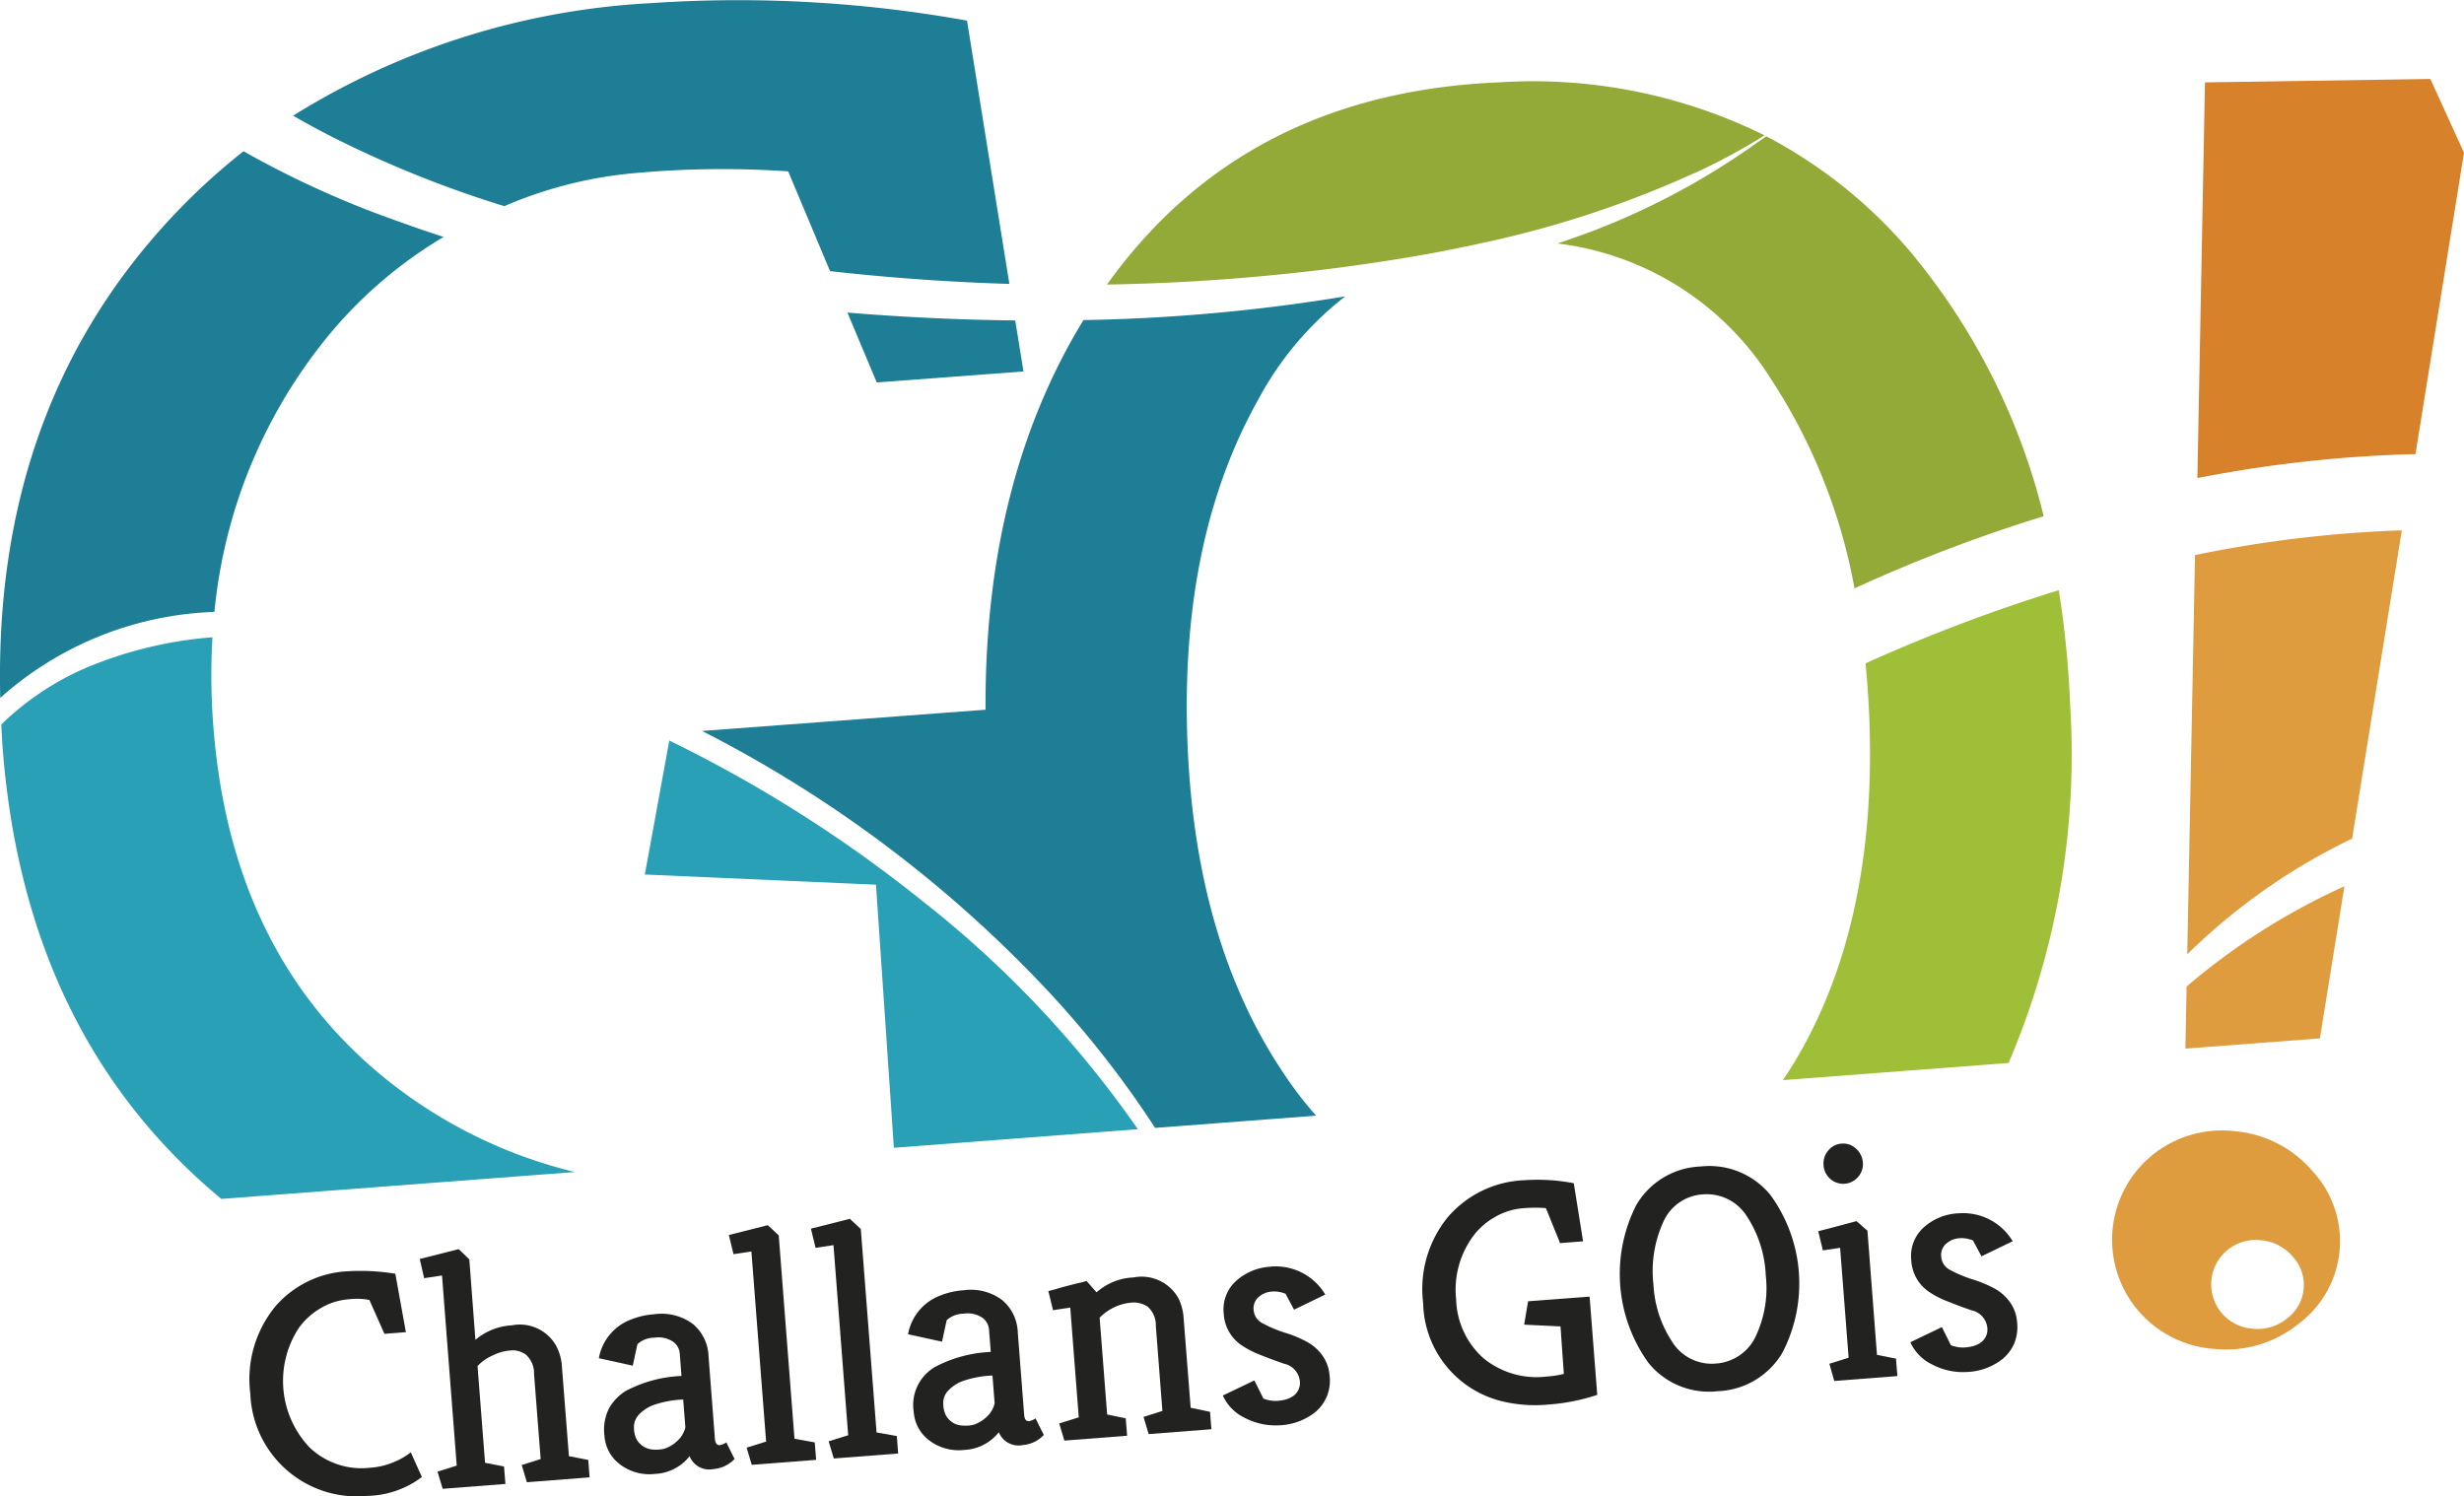 <svg xmlns="http://www.w3.org/2000/svg" width="106.042" height="64.401" data-name="Groupe 20763" viewBox="0 0 106.042 64.401"><path fill="#29a0b5" d="M39.852 38.906a58 58 0 0 0-11.047-7.033l-1.054 5.767 9.948.437.77 11.324 10.5-.8a45.4 45.4 0 0 0-9.118-9.7" data-name="Tracé 32761"/><path fill="#93aa38" d="M82.452 11.12a20.8 20.8 0 0 0-6.439-5.256 6 6 0 0 1-.385.27 31.4 31.4 0 0 1-7.121 3.822q-.731.273-1.474.522h-.02a12.64 12.64 0 0 1 9.211 5.846 24.4 24.4 0 0 1 3.588 9 66 66 0 0 1 8.141-3.105 28.2 28.2 0 0 0-5.5-11.093" data-name="Tracé 32762"/><path fill="#1d7e95" d="M46.614 13.798q-4.246 6.963-4.2 16.749l-12.2.914a54 54 0 0 1 14.862 11.165 43 43 0 0 1 4.636 5.919l6.93-.526a16 16 0 0 1-1.322-1.706q-3.865-5.671-4.212-14.28-.355-8.767 3.031-14.813a13.9 13.9 0 0 1 3.757-4.464 77 77 0 0 1-11.267 1.02Z" data-name="Tracé 32763"/><path fill="#93aa38" d="M72.904 7.463a26 26 0 0 0 3.037-1.638A22.5 22.5 0 0 0 64.56 3.542q-11.01.447-16.919 8.705a87 87 0 0 0 7.269-.419 83 83 0 0 0 6.735-.932h-.01c.648-.117 1.281-.252 1.973-.395h-.022a44.2 44.2 0 0 0 9.316-3.044" data-name="Tracé 32764"/><path fill="#a0bf38" d="M88.604 25.401a72 72 0 0 0-8.318 3.149q.109 1.119.159 2.291.353 8.688-3.04 14.573c-.216.376-.443.732-.676 1.076l9.713-.739a33.8 33.8 0 0 0 2.649-15.421 42 42 0 0 0-.488-4.929" data-name="Tracé 32765"/><path fill="#29a0b5" d="M.057 31.181c.017.311.028.619.051.934q.932 12.442 9.417 19.487l15.215-1.157a20.75 20.75 0 0 1-8.164-4.029q-6.669-5.409-7.4-15.233a28 28 0 0 1-.032-3.754 17.5 17.5 0 0 0-5.451 1.319 12.1 12.1 0 0 0-3.636 2.433" data-name="Tracé 32766"/><path fill="#1d7e95" d="M10.48 6.509a28 28 0 0 0-3.6 3.4Q-.288 17.992.011 30.038a14.57 14.57 0 0 1 8.97-3.69c.081-.007.165-.009.247-.016v.007a22.06 22.06 0 0 1 4.631-11.553 19 19 0 0 1 5.232-4.588 60 60 0 0 1-1.978-.68 41 41 0 0 1-6.634-3.01" data-name="Tracé 32767"/><path fill="#1d7e95" d="M35.723 11.67a95 95 0 0 0 7.717.55L41.617.888A55.5 55.5 0 0 0 27.986.137a32.3 32.3 0 0 0-15.369 4.84c.558.328 1.118.629 1.661.907a47.4 47.4 0 0 0 7.426 2.989 18.2 18.2 0 0 1 5.785-1.437 41 41 0 0 1 6.432-.06Z" data-name="Tracé 32768"/><path fill="#1d7e95" d="m37.732 16.46 6.315-.472-.355-2.195a103 103 0 0 1-7.222-.339" data-name="Tracé 32769"/><path fill="#d7822a" d="M103.951 19.541v.017l2.091-12.983-1.447-3.177-9.7.148-.327 17.029c.176-.033.353-.07.53-.1a56 56 0 0 1 8.853-.93" data-name="Tracé 32770"/><path fill="#df9c3e" d="m101.228 36.092 2.138-13.266a52.6 52.6 0 0 0-8.9 1.065l-.318 16.358-.016.825a26.5 26.5 0 0 1 7.1-4.983" data-name="Tracé 32771"/><path fill="#df9c3e" d="m94.104 42.461-.051 2.672 5.788-.44 1.055-6.548a28.5 28.5 0 0 0-6.791 4.316" data-name="Tracé 32772"/><path fill="#222221" d="M18.156 63.572a4.03 4.03 0 0 1-2.355.812 4.59 4.59 0 0 1-5.028-4.4 4.93 4.93 0 0 1 1.1-3.782 4.4 4.4 0 0 1 3.109-1.487 9.2 9.2 0 0 1 2.032.108l.454 2.514-.923.072-.647-1.458a2.9 2.9 0 0 0-.9-.028 2.74 2.74 0 0 0-1.207.388 3 3 0 0 0-.938.857 4.16 4.16 0 0 0 .481 5.142 3.24 3.24 0 0 0 2.607.861A3.1 3.1 0 0 0 17 62.907a2.8 2.8 0 0 0 .679-.4Z" data-name="Tracé 32773"/><path fill="#222221" d="M20.46 57.668a2.63 2.63 0 0 1 1.564-.624 1.79 1.79 0 0 1 1.929.914 2.2 2.2 0 0 1 .231.877l.3 3.84.832.161.059.75-2.7.21-.222-.74.815-.258-.285-3.661a1.06 1.06 0 0 0-.351-.832.95.95 0 0 0-.622-.184 2.2 2.2 0 0 0-.525.1 3 3 0 0 0-.39.171 1.8 1.8 0 0 0-.543.407l.323 4.16.817.16.059.751-2.7.209-.222-.739.827-.26-.633-8.183-.77.116-.187-.826 1.675-.424.457.441Z" data-name="Tracé 32774"/><path fill="#222221" d="M27.702 62.266a.9.9 0 0 0 .323.115 1.7 1.7 0 0 0 .368.006 1 1 0 0 0 .408-.122 1.4 1.4 0 0 0 .343-.243 1.15 1.15 0 0 0 .352-.586l-.093-1.2a4.4 4.4 0 0 0-1.306.247 1.7 1.7 0 0 0-.623.427.78.78 0 0 0-.188.588 1.04 1.04 0 0 0 .144.507.9.9 0 0 0 .272.259m1.973.415a2 2 0 0 1-1.472.758 2.1 2.1 0 0 1-1.528-.414 1.68 1.68 0 0 1-.661-1.222 2.06 2.06 0 0 1 .2-1.192 2.1 2.1 0 0 1 .715-.741 5.64 5.64 0 0 1 2.4-.646l-.077-.989a.68.68 0 0 0-.291-.489 1.13 1.13 0 0 0-.8-.169 1.08 1.08 0 0 0-.729.279l-.2.926-1.46-.321a2.19 2.19 0 0 1 1.414-1.677 3.2 3.2 0 0 1 .968-.215 2.25 2.25 0 0 1 1.664.418 1.88 1.88 0 0 1 .674 1.376l.275 3.561q.023.291.213.278a.7.7 0 0 0 .278-.119l.355.714a1.4 1.4 0 0 1-.909.434.91.91 0 0 1-1.026-.55" data-name="Tracé 32775"/><path fill="#222221" d="m34.192 61.925.873.157.058.751-2.77.213-.221-.738.839-.262-.633-8.182-.77.116-.2-.825 1.675-.423.471.44Z" data-name="Tracé 32776"/><path fill="#222221" d="m37.724 61.653.872.155.058.752-2.77.214-.222-.739.841-.261-.633-8.183-.771.116-.2-.825 1.676-.423.471.439Z" data-name="Tracé 32777"/><path fill="#222221" d="M41.012 61.236a.9.9 0 0 0 .323.114 2 2 0 0 0 .37.006 1 1 0 0 0 .406-.123 1.4 1.4 0 0 0 .343-.242 1.15 1.15 0 0 0 .352-.587l-.093-1.2a4.4 4.4 0 0 0-1.307.247 1.7 1.7 0 0 0-.623.427.77.77 0 0 0-.185.587 1.05 1.05 0 0 0 .141.508.9.9 0 0 0 .273.259m1.972.414a2 2 0 0 1-1.471.758 2.1 2.1 0 0 1-1.529-.414 1.68 1.68 0 0 1-.66-1.222 1.89 1.89 0 0 1 .915-1.933 5.64 5.64 0 0 1 2.4-.647l-.077-.989a.7.7 0 0 0-.291-.488 1.14 1.14 0 0 0-.8-.169 1.1 1.1 0 0 0-.73.28l-.2.926-1.461-.32a2.19 2.19 0 0 1 1.415-1.678 3.2 3.2 0 0 1 .967-.215 2.25 2.25 0 0 1 1.664.418 1.88 1.88 0 0 1 .674 1.375l.276 3.563q.022.292.211.277a.7.7 0 0 0 .279-.12l.356.714a1.4 1.4 0 0 1-.909.435.914.914 0 0 1-1.027-.551" data-name="Tracé 32778"/><path fill="#222221" d="M47.191 55.623a2.56 2.56 0 0 1 1.59-.641 1.815 1.815 0 0 1 1.943.912 2.3 2.3 0 0 1 .218.878l.3 3.82.834.173.058.75-2.7.209-.221-.739.813-.258-.283-3.654a1.06 1.06 0 0 0-.352-.833 1.1 1.1 0 0 0-.723-.174 2.2 2.2 0 0 0-1.344.648l.324 4.168.8.163.059.75-2.7.209-.222-.739.841-.262-.366-4.724-.742.113-.2-.823q.172-.041.4-.108c.228-.067.3-.086.455-.126s.3-.078.443-.11.259-.065.348-.09Z" data-name="Tracé 32779"/><path fill="#222221" d="M54.688 54.515a2.5 2.5 0 0 1 1.474.334 2.5 2.5 0 0 1 .873.87l-1.343.65-.367-.685a1.3 1.3 0 0 0-.6-.094.95.95 0 0 0-.556.232.64.64 0 0 0-.215.57.69.69 0 0 0 .386.565 5.6 5.6 0 0 0 .974.408 5 5 0 0 1 .953.4 2 2 0 0 1 .533.434 1.7 1.7 0 0 1 .419 1 1.75 1.75 0 0 1-.616 1.581 2.64 2.64 0 0 1-1.513.564 2.85 2.85 0 0 1-1.514-.317 1.95 1.95 0 0 1-.949-.963l1.357-.65.389.781a1.4 1.4 0 0 0 .586.1 1.8 1.8 0 0 0 .426-.076 1.1 1.1 0 0 0 .29-.148.69.69 0 0 0 .265-.637.86.86 0 0 0-.679-.739 23 23 0 0 1-1.1-.411 4 4 0 0 1-.778-.417 1.76 1.76 0 0 1-.719-1.343 1.64 1.64 0 0 1 .56-1.415 2.4 2.4 0 0 1 1.457-.589" data-name="Tracé 32780"/><path fill="#222221" d="m67.302 59.136-.143-2.046-1.565-.076.169-1.006 2.648-.2.329 4.228a8.6 8.6 0 0 1-2.113.417 6 6 0 0 1-2.069-.163 4.44 4.44 0 0 1-3.31-4.2 4.9 4.9 0 0 1 1.04-3.678 4.57 4.57 0 0 1 3.3-1.614 8.2 8.2 0 0 1 2.142.129l.4 2.5-.99.077-.609-1.506a6 6 0 0 0-1.01.008 2.8 2.8 0 0 0-1.175.371 3 3 0 0 0-.96.844 3.9 3.9 0 0 0-.718 2.715 3.52 3.52 0 0 0 1.18 2.527 3.6 3.6 0 0 0 2.724.783 4 4 0 0 0 .729-.113" data-name="Tracé 32781"/><path fill="#222221" d="M71.158 55.262a4.9 4.9 0 0 0 .793 2.468 2 2 0 0 0 1.89.958 2.04 2.04 0 0 0 1.75-1.24 4.84 4.84 0 0 0 .4-2.561 5 5 0 0 0-.795-2.511 2.05 2.05 0 0 0-1.921-.969 1.99 1.99 0 0 0-1.719 1.249 5.05 5.05 0 0 0-.4 2.6m2.777 4.621a3.35 3.35 0 0 1-2.992-1.222 6.55 6.55 0 0 1-.525-6.781 3.35 3.35 0 0 1 2.767-1.667 3.39 3.39 0 0 1 3.006 1.221 6.47 6.47 0 0 1 .526 6.782 3.38 3.38 0 0 1-2.782 1.668" data-name="Tracé 32782"/><path fill="#222221" d="M78.481 50.152a.83.83 0 0 1 .2-.63.8.8 0 0 1 .578-.3.8.8 0 0 1 .62.218.88.88 0 0 1 .292.593.83.83 0 0 1-.2.617.84.84 0 0 1-1.2.092.85.85 0 0 1-.292-.593m2.3 8.166.818.161.059.751-2.717.21-.208-.74.828-.261-.367-4.73-.741.112-.2-.824 1.647-.436.47.413Z" data-name="Tracé 32783"/><path fill="#222221" d="M84.271 52.224a2.48 2.48 0 0 1 2.348 1.2l-1.343.649-.367-.685a1.3 1.3 0 0 0-.594-.094.95.95 0 0 0-.556.233.64.64 0 0 0-.215.57.69.69 0 0 0 .385.564 5.6 5.6 0 0 0 .974.408 5.2 5.2 0 0 1 .954.4 2 2 0 0 1 .533.435 1.7 1.7 0 0 1 .419 1 1.9 1.9 0 0 1-.133.942 1.85 1.85 0 0 1-.484.639 2.64 2.64 0 0 1-1.514.565 2.85 2.85 0 0 1-1.513-.316 1.96 1.96 0 0 1-.95-.963l1.357-.652.389.782a1.45 1.45 0 0 0 .587.095 1.7 1.7 0 0 0 .425-.076 1 1 0 0 0 .289-.148.69.69 0 0 0 .265-.636.86.86 0 0 0-.679-.739 24 24 0 0 1-1.1-.412 3.8 3.8 0 0 1-.776-.416 1.75 1.75 0 0 1-.719-1.345 1.65 1.65 0 0 1 .559-1.415 2.4 2.4 0 0 1 1.458-.587" data-name="Tracé 32784"/><path fill="#df9c3e" d="M99.514 50.397a4.95 4.95 0 0 0-3.361-1.711 4.74 4.74 0 0 0-3.532 1.036 4.7 4.7 0 0 0-.614 6.671 4.73 4.73 0 0 0 3.283 1.664 4.94 4.94 0 0 0 3.617-1.068 4.433 4.433 0 0 0 .606-6.592m-.373 5.078a1.78 1.78 0 0 1-.726 1.282 2 2 0 0 1-1.47.432 1.93 1.93 0 0 1-1.333-.679 1.91 1.91 0 0 1 .255-2.71 1.92 1.92 0 0 1 1.435-.419 2 2 0 0 1 1.365.7 1.78 1.78 0 0 1 .475 1.395" data-name="Tracé 32785"/></svg>